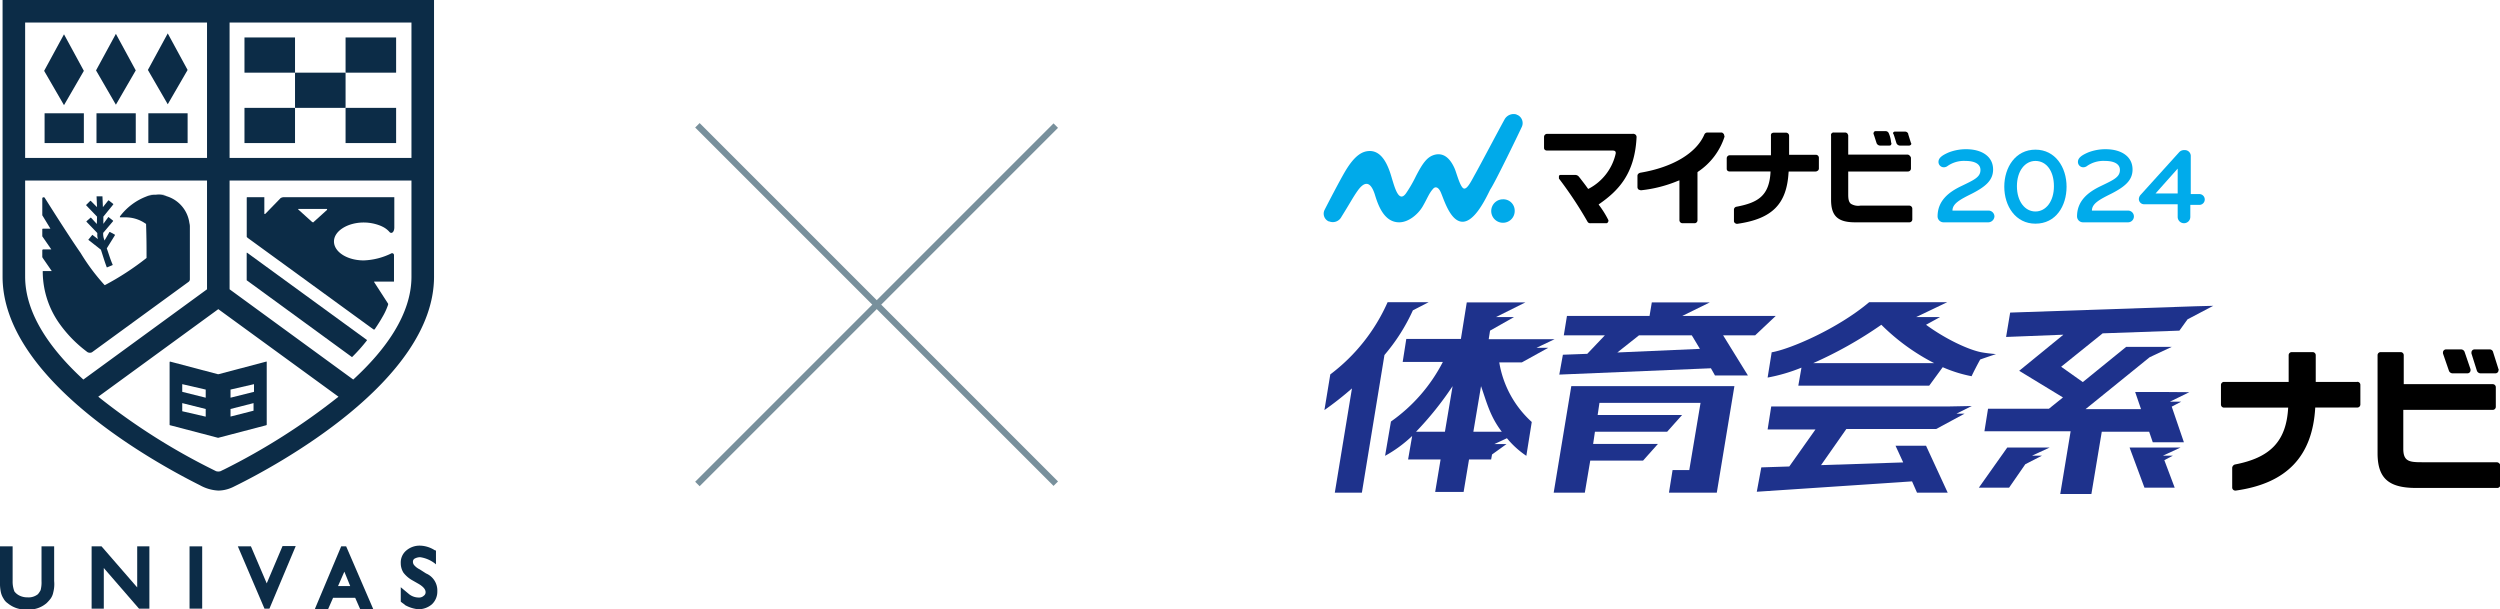 <svg xmlns="http://www.w3.org/2000/svg" width="553.938" height="135.001" viewBox="0 0 553.938 135.001">
  <defs>
    <style>
.cls-1{fill:#78909c;}.cls-2{fill:#0c2c47;}.cls-3{fill:#1e328c;}.cls-4{fill:#00abeb;}.cls-5{fill:#00aaea;}
</style>
  </defs>
  <g id="グループ_3068" data-name="グループ 3068">
    <g id="グループ_3045" data-name="グループ 3045">
      <rect id="長方形_936" data-name="長方形 936" class="cls-1" x="138.08" y="66.84" width="112.3" height="1.4" transform="translate(9.13 157.12) rotate(-45)"/>
      <rect id="長方形_937" data-name="長方形 937" class="cls-1" x="193.53" y="11.32" width="1.4" height="112.3" transform="translate(9.18 157.1) rotate(-45)"/>
    </g>
    <g id="グループ_3057" data-name="グループ 3057">
      <g id="グループ_3046" data-name="グループ 3046">
        <path id="パス_9758" data-name="パス 9758" class="cls-2" d="M9.2,128.76a6.8,6.8,0,0,1-.2,2,4.7,4.7,0,0,1-.6.9,3.31,3.31,0,0,1-2.3.7,3.92,3.92,0,0,1-1.8-.4,3.13,3.13,0,0,1-1.1-.9,5.87,5.87,0,0,1-.4-2.3v-7.7H0v7.8a9.74,9.74,0,0,0,.2,2.4,4.24,4.24,0,0,0,.6,1.4,2.84,2.84,0,0,0,.9,1,6.2,6.2,0,0,0,4.3,1.4,6,6,0,0,0,4.3-1.4,9,9,0,0,0,.9-1,3.51,3.51,0,0,0,.6-1.4,7.25,7.25,0,0,0,.2-2.5v-7.7H9.2Z"/>
        <path id="パス_9759" data-name="パス 9759" class="cls-2" d="M30.4,130.16l-7.9-9.1H20.3v13.8H23v-9l7.8,9h2.3v-13.8H30.4Z"/>
        <rect id="長方形_938" data-name="長方形 938" class="cls-2" x="42" y="121.06" width="2.8" height="13.8"/>
        <path id="パス_9760" data-name="パス 9760" class="cls-2" d="M59.1,129.26l-3.5-8.2H52.7l5.9,13.8h1.1l5.8-13.8V121H62.6Z"/>
        <path id="パス_9761" data-name="パス 9761" class="cls-2" d="M94.4,127.06l-1.4-.9a3.78,3.78,0,0,1-1.2-.9,1.14,1.14,0,0,1-.3-.8.75.75,0,0,1,.4-.7,2.66,2.66,0,0,1,1.2-.3,7,7,0,0,1,3.4,1.5l.1.1V122l-.3-.1a6.33,6.33,0,0,0-3.2-1A4.55,4.55,0,0,0,90,122a3.45,3.45,0,0,0-1.2,2.8,3.94,3.94,0,0,0,.6,2.1,6.48,6.48,0,0,0,2,1.7l1.4.8q1.5.9,1.5,1.8a.91.91,0,0,1-.4.8,1.5,1.5,0,0,1-1.1.4,3.52,3.52,0,0,1-2.1-.7l-1.8-1.5-.1-.1v3.2h0c.3.3.7.5,1,.8a7.54,7.54,0,0,0,2.9.9,4.62,4.62,0,0,0,3-1.1,3.85,3.85,0,0,0,1.2-2.9A4.09,4.09,0,0,0,94.4,127.06Z"/>
        <path id="パス_9762" data-name="パス 9762" class="cls-2" d="M76.7,121.06H75.6l-5.8,13.8v.1h2.9l1.1-2.5h4.9l1.1,2.5h2.9l-6-13.9Zm.9,8.8H74.9l1.4-3.2Z"/>
      </g>
      <g id="グループ_3056" data-name="グループ 3056">
        <g id="グループ_3055" data-name="グループ 3055">
          <g id="グループ_3047" data-name="グループ 3047">
            <path id="パス_9763" data-name="パス 9763" class="cls-2" d="M.57,0V61.3c0,22.7,33.7,41.2,43.7,46.2a9.34,9.34,0,0,0,4.1,1.2,7.51,7.51,0,0,0,2.6-.5,7.93,7.93,0,0,0,.9-.4c9.2-4.5,44.3-23.4,44.3-46.5V0Zm5,5h40.3V35H5.57Zm0,56.3V40h40.3V64.1l-27.4,20c-7.3-6.7-12.9-14.6-12.9-22.8Zm43.9,42.8-.6.3a1.7,1.7,0,0,1-1,0l-.6-.3a141.07,141.07,0,0,1-25.5-16.2l26.6-19.4L75,87.9a144.64,144.64,0,0,1-25.5,16.2Zm41.7-42.8c0,8.3-5.7,16.2-12.9,22.8l-27.4-20V40h40.3Zm0-26.3H50.87V5h40.3Z"/>
          </g>
          <g id="グループ_3048" data-name="グループ 3048">
            <path id="パス_9765" data-name="パス 9765" class="cls-2" d="M78,79.13a38,38,0,0,0,3.3-3.7v-.1L54.76,56h-.1v6.1h0l23.3,17Z"/>
            <path id="パス_9766" data-name="パス 9766" class="cls-2" d="M21.46,49.63l-1.3-1.4h-.1l-.9.8v.1l2.4,2.5v.3a2.77,2.77,0,0,0,.1.9c0,.1,0,.2.1.2l-1.3-1-.9,1.1,2.8,2.2c.4,1.2.8,2.6,1.3,3.9h.1l1.2-.5v-.1c-.5-1.1-.9-2.5-1.3-3.6l1.8-2.9V52h0l-1.1-.6h-.1l-1.1,1.9-.1-.3a3.55,3.55,0,0,1-.2-1v-.4l2.2-2.6v-.1l-1-.8H24l-1.1,1.5V48l2.2-2.7v-.1l-1-.8H24l-1.2,1.5-.1-2.4h-1.3v.1l.1,2.3-1.4-1.4H20l-.9.9v.1h0l2.4,2.5Z"/>
          </g>
          <path id="パス_9767" data-name="パス 9767" class="cls-2" d="M87.37,50.4V43.7H62.77a1.42,1.42,0,0,0-.6.2l-3.4,3.5h-.2V43.7h-3.8a.1.1,0,0,0-.1.1v8.6c0,.1,0,.1.1.2h0l.1.1L82.77,73H83c.6-.9,1.2-1.8,1.7-2.7A14.25,14.25,0,0,0,86,67.5v-.2l-3.1-4.8v-.1h4.4V56.5a.43.43,0,0,0-.4-.4h-.1a15,15,0,0,1-6.2,1.6c-3.7,0-6.6-1.9-6.6-4.2s3-4.2,6.6-4.2a10.06,10.06,0,0,1,3.9.8l.2.1a4.81,4.81,0,0,1,1.6,1.2.52.52,0,0,0,.4.2C87.07,51.6,87.37,51.1,87.37,50.4Zm-18.2-1.2-3.1-2.8v-.1h6.3c.1,0,.1,0,.1.1v.1l-3.1,2.8a.31.31,0,0,0-.2-.1Z"/>
          <rect id="長方形_939" data-name="長方形 939" class="cls-2" x="54.17" y="8.3" width="11.2" height="7.8"/>
          <rect id="長方形_940" data-name="長方形 940" class="cls-2" x="76.57" y="8.3" width="11.2" height="7.8"/>
          <rect id="長方形_941" data-name="長方形 941" class="cls-2" x="65.37" y="16.1" width="11.2" height="7.8"/>
          <rect id="長方形_942" data-name="長方形 942" class="cls-2" x="54.17" y="23.9" width="11.2" height="7.8"/>
          <rect id="長方形_943" data-name="長方形 943" class="cls-2" x="76.57" y="23.9" width="11.2" height="7.8"/>
          <g id="グループ_3052" data-name="グループ 3052">
            <g id="グループ_3049" data-name="グループ 3049">
              <path id="パス_9768" data-name="パス 9768" class="cls-2" d="M18.58,15.7l-4.4,7.6-4.4-7.6,4.4-8.1Z"/>
              <rect id="長方形_944" data-name="長方形 944" class="cls-2" x="9.88" y="25.1" width="8.7" height="6.6"/>
            </g>
            <g id="グループ_3050" data-name="グループ 3050">
              <path id="パス_9769" data-name="パス 9769" class="cls-2" d="M30.08,15.6l-4.4,7.6-4.4-7.6,4.4-8.1Z"/>
              <rect id="長方形_945" data-name="長方形 945" class="cls-2" x="21.38" y="25.1" width="8.7" height="6.6"/>
            </g>
            <g id="グループ_3051" data-name="グループ 3051">
              <path id="パス_9770" data-name="パス 9770" class="cls-2" d="M41.57,15.5l-4.4,7.6-4.4-7.6,4.4-8.1Z"/>
              <rect id="長方形_946" data-name="長方形 946" class="cls-2" x="32.87" y="25.1" width="8.7" height="6.6"/>
            </g>
          </g>
          <g id="グループ_3053" data-name="グループ 3053">
            <path id="パス_9771" data-name="パス 9771" class="cls-2" d="M42.07,50.26a2.77,2.77,0,0,0-.1-.9,4.4,4.4,0,0,1,.1.9Z"/>
            <path id="パス_9772" data-name="パス 9772" class="cls-2" d="M37,43.36a7.25,7.25,0,0,0-4.6.1,8.51,8.51,0,0,1,2.2-.4A9.86,9.86,0,0,1,37,43.36Z"/>
            <path id="パス_9773" data-name="パス 9773" class="cls-2" d="M42.07,50.36a3.08,3.08,0,0,0-.1-.9,7.2,7.2,0,0,0-5.1-6,4.45,4.45,0,0,0-2.3-.3,5.38,5.38,0,0,0-2.2.4,13.25,13.25,0,0,0-5.8,4.4v.2h1.3a7.67,7.67,0,0,1,4.4,1.4c.1,0,.1.1.1.2.1,3.3.1,4.7.1,7.3v.1h0a60.46,60.46,0,0,1-9.2,6h-.1a45.21,45.21,0,0,1-5.3-7.1c-2.8-4-8-12.3-8-12.3s-.2-.1-.4,0a.35.35,0,0,0-.1.2v3.6a.37.37,0,0,0,.1.3l1.7,2.8H9.47l-.1.1h0v1.6l2,2.9H9.57a.22.22,0,0,0-.2.2v1.3a.6.6,0,0,0,.1.4l2,2.9H9.57c-.1,0-.1,0-.1.1a20,20,0,0,0,3.6,11.4,28,28,0,0,0,6.1,6.3,1.06,1.06,0,0,0,1.2.2l21.4-15.6a.71.71,0,0,0,.3-.6V50.36Z"/>
          </g>
          <g id="グループ_3054" data-name="グループ 3054">
            <path id="パス_9774" data-name="パス 9774" class="cls-2" d="M37.58,80.22v13.9a.1.1,0,0,0,.1.1L48.28,97h.1L59,94.22l.1-.1V80.22c0-.1,0-.1-.1-.1h0l-10.6,2.8h-.1l-10.6-2.8a.1.1,0,0,0-.1.1Zm13.5,10.4,5.1-1.3V91l-5.1,1.3Zm0-4.3,5.2-1.2v1.7l-5.2,1.3Zm-10.7,3,5.2,1.3v1.7l-5.2-1.2Zm0-4.2,5.2,1.2v1.8l-5.2-1.3Z"/>
          </g>
        </g>
      </g>
    </g>
    <g id="グループ_3067" data-name="グループ 3067">
      <g id="グループ_3060" data-name="グループ 3060">
        <g id="グループ_3058" data-name="グループ 3058">
          <path id="パス_9775" data-name="パス 9775" d="M522.31,84.62h-9.2v-5.9a.68.68,0,0,0-.7-.7h-4.6a.68.68,0,0,0-.7.7h0v5.9h-14.3a.68.68,0,0,0-.7.7h0v4.3a.68.68,0,0,0,.7.7H507c-.4,7.5-4,11.1-11.8,12.6a.86.86,0,0,0-.6.7V108a.68.68,0,0,0,.7.7h.1c11.4-1.6,17-7.7,17.6-18.4h9.3a.68.68,0,0,0,.7-.7h0v-4.3a.68.68,0,0,0-.7-.7Z"/>
          <path id="パス_9776" data-name="パス 9776" d="M553.21,102.42h-16.6c-2.8,0-4.1-.2-4.1-3v-8.6h19.8a.68.68,0,0,0,.7-.7h0v-4.3a.68.68,0,0,0-.7-.7h-19.7v-6.4a.68.68,0,0,0-.7-.7h-4.4a.68.68,0,0,0-.7.7h0v21.7c0,5.7,2.6,7.7,8.6,7.7h17.9a.68.68,0,0,0,.7-.7h0v-4.3A.85.85,0,0,0,553.21,102.42Z"/>
          <path id="パス_9777" data-name="パス 9777" d="M542.61,82.12a.87.87,0,0,0,.8.6h3.3a.68.68,0,0,0,.7-.7v-.2l-1.3-3.8a.84.84,0,0,0-.8-.6H542a.68.68,0,0,0-.7.7v.2Z"/>
          <path id="パス_9778" data-name="パス 9778" d="M553.61,81.82l-1.2-3.8a.76.76,0,0,0-.8-.6h-3.3a.68.68,0,0,0-.7.7v.2l1.2,3.8a.87.87,0,0,0,.8.6h3.3a.68.68,0,0,0,.7-.7A.14.14,0,0,0,553.61,81.82Z"/>
        </g>
        <g id="グループ_3059" data-name="グループ 3059">
          <path id="パス_9779" data-name="パス 9779" class="cls-3" d="M377.36,85.56h-29.2l-3.9,23.6h6.9l1.2-7.1h11.7l3.3-3.7H353l.4-2.7h16l3.3-3.7H354l.4-2.7h22.4l-2.5,14.9h-3.7l-.8,5h10.6l3.9-23.6Z"/>
          <path id="パス_9780" data-name="パス 9780" class="cls-3" d="M393.46,70h-20.7l6.1-3H366l-.5,3h-18.3l-.7,4.3h9.1l-3.9,4.1-5.4.2-.8,4.4,33.6-1.4.9,1.6h7.3l-5.5-8.9h7.1Zm-16.8,7.3-18.3.8,4.8-3.8h11.7Z"/>
          <path id="パス_9781" data-name="パス 9781" class="cls-3" d="M431.86,90.06h-39.4l-.8,5.1h10.6l-5.8,8.2-6.2.2-1,5.4,34.4-2.3,1.1,2.5h6.8l-4.8-10.4H420l1.7,3.7-18.2.6,5.6-8H429l6.3-3.4h-1.8l3.4-1.7Z"/>
          <path id="パス_9782" data-name="パス 9782" class="cls-3" d="M392.56,78.06l-.9,5.6a38.09,38.09,0,0,0,7.5-2.2l-.7,4h29l3-4.1a29.65,29.65,0,0,0,6.4,2c.4-.9,1.4-2.8,1.9-3.7,1.1-.4,3.5-1.2,3.5-1.2-1.1-.1-2.1-.2-3.2-.4-2.7-.5-7.8-2.8-12.3-6.1l3.1-1.7h-5.3l6.9-3.3h-17.3C407.16,72.86,396.66,77.36,392.56,78.06Zm9.2,2.4a89.84,89.84,0,0,0,15.1-8.5,46.76,46.76,0,0,0,11.7,8.5Z"/>
          <path id="パス_9783" data-name="パス 9783" class="cls-3" d="M480,86.86h-6.9l1.3,3.8h-12.3l14.2-11.5,4.9-2.3h-10.1l-9.6,7.8-4.8-3.4,9.2-7.4,17-.6,1.8-2.5,5.7-3-3.9.1h0l-41.1,1.4-.9,5.4,12.7-.5-9.8,8,9.7,5.9-3.1,2.5h-13.5l-.8,5h19.1l-2.3,13.9h6.9l2.3-13.8h10.5L477,98h6.9l-2.7-7.9,2.1-1.1h-2.5l4.3-2.1Z"/>
          <path id="パス_9784" data-name="パス 9784" class="cls-3" d="M478.56,99.16h-6.7l3.3,8.9h6.7l-2.3-6.1,1.9-1h-2.2l3.9-1.8Z"/>
          <path id="パス_9785" data-name="パス 9785" class="cls-3" d="M451.46,99.16h-6.7l-6.3,8.9h6.7l3.6-5.2,3.7-1.9h-2.2l3.9-1.8Z"/>
          <path id="パス_9786" data-name="パス 9786" class="cls-3" d="M313.06,68.76l3.5-1.8h-9.1a40.59,40.59,0,0,1-12.7,16l-1.3,7.9a71.56,71.56,0,0,0,6.1-4.8l-3.8,23.1h6l5-30.5A41.48,41.48,0,0,0,313.06,68.76Z"/>
          <path id="パス_9787" data-name="パス 9787" class="cls-3" d="M343.06,77.06h-2.6l4-1.9h-14.6l.3-1.9,5.3-3h-4L338,67H325l-1.3,8.1h-12.1l-.8,5.1h8.9a36.51,36.51,0,0,1-11.5,13.2l-1.3,7.6a29,29,0,0,0,6-4.4l-.9,5.2h7.2L318,109h6.3l1.2-7.2h4.9l.2-1.1,3.2-2.3h-2.7l2.8-1.3a20,20,0,0,0,4.3,3.9l1.2-7.5a22.8,22.8,0,0,1-7.2-13.2h5Zm-29.3,18.6a71.7,71.7,0,0,0,8.1-10.1l-1.7,10.1Zm13.2,0h-.5l1.7-10.1h0c1.3,3.7,2,6.7,4.6,10.1Z"/>
        </g>
      </g>
      <g id="グループ_3066" data-name="グループ 3066">
        <g id="グループ_3065" data-name="グループ 3065">
          <g id="グループ_3062" data-name="グループ 3062">
            <g id="グループ_3061" data-name="グループ 3061">
              <path id="パス_9788" data-name="パス 9788" class="cls-4" d="M440.62,49.26h-10a1.32,1.32,0,0,1-1.3-1.3c0-3.5,2.5-5.4,5.2-6.7,2.9-1.4,4.3-2,4.3-3.6,0-1.4-1.4-2-3.3-2a6.34,6.34,0,0,0-4.1,1.2,1.42,1.42,0,0,1-.6.2,1.18,1.18,0,0,1-1.3-1.2c0-.9.9-1.5,2.3-2.1a10.58,10.58,0,0,1,3.8-.7c3.5,0,6,1.6,6,4.5,0,2.4-1.7,3.8-4.6,5.3-2.6,1.3-4.4,2.2-4.4,3.8h8a1.32,1.32,0,0,1,1.3,1.3A1.4,1.4,0,0,1,440.62,49.26Z"/>
              <path id="パス_9789" data-name="パス 9789" class="cls-4" d="M451,49.56c-4.4,0-6.9-3.9-6.9-8.2s2.5-8.2,6.9-8.2,6.9,3.9,6.9,8.2S455.52,49.56,451,49.56Zm0-13.9c-2.3,0-4.1,2.2-4.1,5.6s1.8,5.6,4.1,5.6,4.1-2.2,4.1-5.6S453.42,35.66,451,35.66Z"/>
              <path id="パス_9790" data-name="パス 9790" class="cls-4" d="M471.52,49.26h-10a1.32,1.32,0,0,1-1.3-1.3c0-3.5,2.5-5.4,5.2-6.7,2.9-1.4,4.3-2,4.3-3.6,0-1.4-1.4-2-3.3-2a6.34,6.34,0,0,0-4.1,1.2,1.42,1.42,0,0,1-.6.2,1.18,1.18,0,0,1-1.3-1.2c0-.9.9-1.5,2.3-2.1a10.58,10.58,0,0,1,3.8-.7c3.5,0,6,1.6,6,4.5,0,2.4-1.7,3.8-4.6,5.3-2.6,1.3-4.4,2.2-4.4,3.8h8a1.3,1.3,0,1,1,0,2.6Z"/>
              <path id="パス_9791" data-name="パス 9791" class="cls-4" d="M485.32,45.26v2.8a1.4,1.4,0,1,1-2.8,0v-2.8h-7.4a1.16,1.16,0,0,1-1.2-1.2,1.49,1.49,0,0,1,.4-.9l8.5-9.4a1.46,1.46,0,0,1,1.2-.5,1.31,1.31,0,0,1,1.4,1.4V43h1.9a1.2,1.2,0,0,1,0,2.4h-2Zm-2.8-2.4v-5.5l-4.9,5.5Z"/>
            </g>
          </g>
          <g id="グループ_3064" data-name="グループ 3064">
            <g id="グループ_3063" data-name="グループ 3063">
              <path id="パス_9792" data-name="パス 9792" d="M423.42,31.66c-.2-.6-.5-1.6-.6-1.9v-.1a.75.75,0,0,0-.7-.5h-2.2a.4.4,0,0,0-.4.2c-.1,0-.1.2,0,.3s.5,1.5.7,2.1a.89.89,0,0,0,.8.5h1.9a.59.59,0,0,0,.5-.2.3.3,0,0,0,0-.4"/>
              <path id="パス_9793" data-name="パス 9793" d="M418.52,29.56a.75.75,0,0,0-.7-.5h-2.2a.4.4,0,0,0-.4.2.6.6,0,0,0-.1.4c.1.2.5,1.5.7,2.1a.89.89,0,0,0,.8.5h1.9c.2,0,.4,0,.5-.2a.45.45,0,0,0,0-.5,6.35,6.35,0,0,0-.5-2"/>
              <path id="パス_9794" data-name="パス 9794" class="cls-5" d="M335.62,46.76a2.6,2.6,0,1,1-2.6-2.6,2.52,2.52,0,0,1,2.6,2.6h0"/>
              <path id="パス_9795" data-name="パス 9795" class="cls-5" d="M337.22,28.06a2,2,0,0,0-1-2.6c-.1,0-.1,0-.2-.1a2.3,2.3,0,0,0-2.7,1.2c-.9,1.6-5.6,10.5-6.4,11.9s-1.8,3.6-2.6,3.3-1.6-3.5-2-4.4c-.7-1.6-2-3.6-4.3-3.1-1.7.4-2.7,1.7-4.3,4.8a28.84,28.84,0,0,1-2.2,3.8c-1.6,2.2-2.5-1.4-3.1-3.3-.7-2.5-2-6.1-4.9-6.1-1.6,0-3.3.9-5.4,4.4-1.2,2-4.1,7.6-4.6,8.6a1.87,1.87,0,0,0,.9,2.6h.1a2.14,2.14,0,0,0,2.7-1c2-3.2,2.6-4.4,3.6-5.8s2.6-2.9,3.8.8c.7,2.3,2,6.2,5.4,6.2,2.1,0,4.2-1.8,5.2-3.5,1.1-1.9,1.4-2.9,2.3-3.9.4-.5,1.1-.6,1.7.7s1.8,5.5,4,6.4c3.1,1.3,6-5,7-7,1-1.4,6.6-13,7-13.9"/>
              <path id="パス_9796" data-name="パス 9796" d="M362.42,29.86a.84.84,0,0,0-.7-.2h-18.9a.68.68,0,0,0-.7.7v2.4c0,.4.3.6.7.6h14.5c.4,0,.5.1.6.2.2.3,0,.7,0,.8a11.66,11.66,0,0,1-5.8,7.4l-.2.1-.1-.1c-.7-1-1.2-1.6-1.8-2.4l-.1-.1a1.05,1.05,0,0,0-.9-.5h-3.2c-.2,0-.4.1-.4.3s0,.4,0,.5a86.87,86.87,0,0,1,6.3,9.5.67.67,0,0,0,.7.4h3.5c.2,0,.3-.1.4-.3a.45.45,0,0,0,0-.5,21.37,21.37,0,0,0-2-3.2l-.1-.2.2-.1c4-2.8,7.8-6.5,8.2-14.7a.73.73,0,0,0-.2-.6"/>
              <path id="パス_9797" data-name="パス 9797" d="M381.92,29.66c-.2-.2-.3-.3-.5-.3h-3.1a.75.75,0,0,0-.7.5c-1.8,4.1-7,7.2-14.1,8.4-.5.1-.7.4-.7.7v2.5a.76.76,0,0,0,.2.5,1.42,1.42,0,0,0,.6.2,29.12,29.12,0,0,0,8.2-2.1l.3-.1v8.8a.68.68,0,0,0,.7.7h2.7a.65.65,0,0,0,.6-.6V38.16l.1-.1a14.78,14.78,0,0,0,5.9-7.8c-.1-.3-.1-.5-.2-.6"/>
              <path id="パス_9798" data-name="パス 9798" d="M396.32,38.16V38h6c.2,0,.3-.1.5-.2a.76.76,0,0,0,.2-.4V35a.67.67,0,0,0-.6-.7h-6v-4.2a.68.68,0,0,0-.7-.7H393a.76.76,0,0,0-.5.2.75.75,0,0,0-.1.5v4.3h-9.1a.68.68,0,0,0-.7.7v2.3c0,.4.3.6.7.6h9v.2c-.3,5.2-2.8,6.7-7.5,7.6a.66.66,0,0,0-.6.7V49a.52.52,0,0,0,.2.4.76.76,0,0,0,.5.2c7.8-1.1,11-4.4,11.4-11.4"/>
              <path id="パス_9799" data-name="パス 9799" d="M423.12,34.46a.76.76,0,0,0-.4-.2h-13.2v-4.2c0-.2-.1-.3-.2-.5a.76.76,0,0,0-.5-.2h-2.5a.56.56,0,0,0-.6.7h0v14.2c0,3.5,1.4,5,5.3,5h12.1a.65.65,0,0,0,.6-.6v-2.4a.68.68,0,0,0-.7-.7h-10.8a3.08,3.08,0,0,1-2.1-.4c-.5-.4-.6-1.1-.6-2.1V38h13.2a.67.67,0,0,0,.7-.6h0v-2.5c-.1-.1-.1-.3-.3-.4"/>
            </g>
          </g>
        </g>
      </g>
    </g>
  </g>
</svg>
